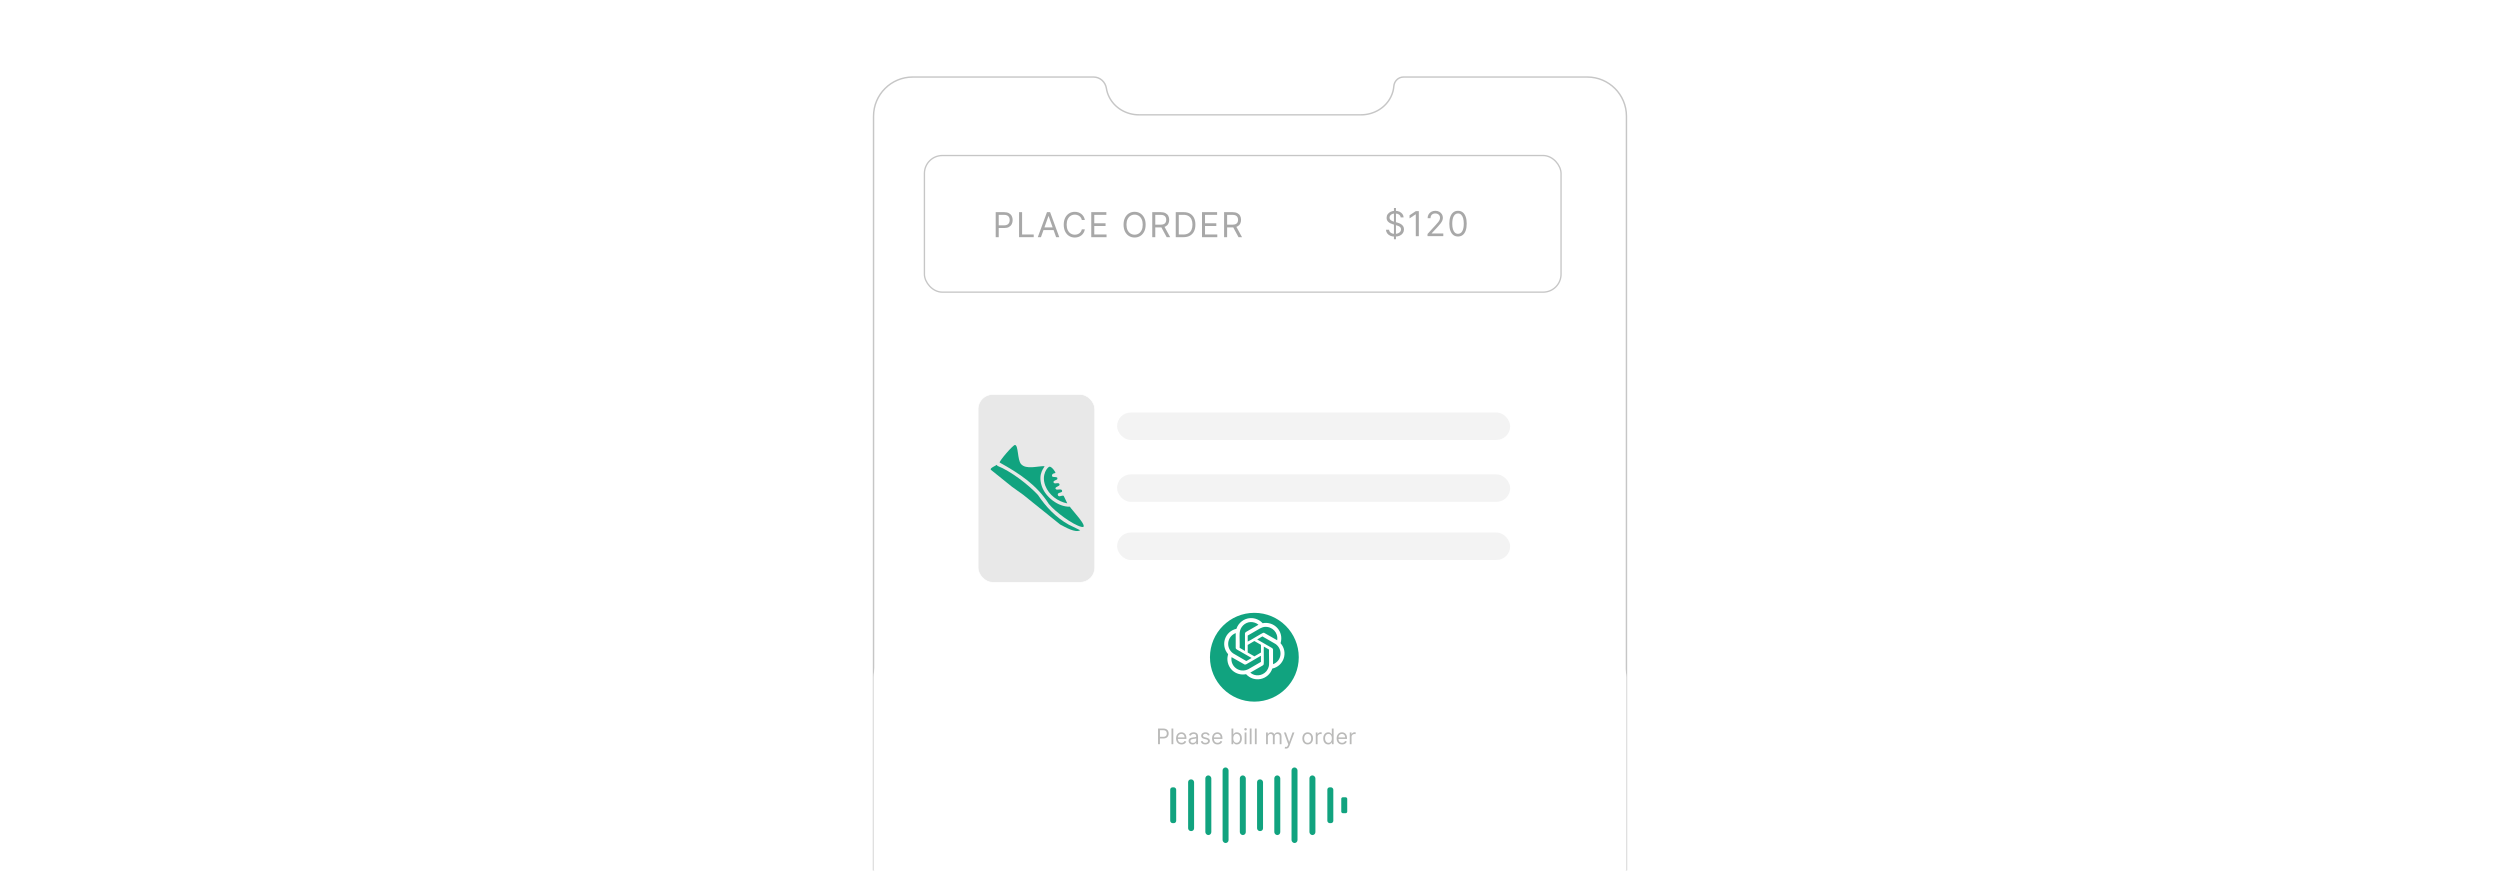 <?xml version="1.0" encoding="UTF-8"?><svg id="Layer_1" xmlns="http://www.w3.org/2000/svg" xmlns:xlink="http://www.w3.org/1999/xlink" viewBox="0 0 860 300"><defs><clipPath id="clippath"><path d="M109.22,501.67v133.772c0,2.852,2.929,5.163,6.543,5.163h219.475c3.614,0,6.543-2.312,6.543-5.163v-133.772H109.22Z" fill="none"/></clipPath><clipPath id="clippath-1"><rect x="110.807" y="281.837" width="145.016" height="643.78" fill="none"/></clipPath><clipPath id="clippath-2"><path d="M518.22,501.67v133.772c0,2.852,2.929,5.163,6.543,5.163h219.475c3.614,0,6.543-2.312,6.543-5.163v-133.772h-232.56Z" fill="none"/></clipPath><clipPath id="clippath-3"><rect x="614.32" y="281.837" width="145.016" height="643.78" fill="none"/></clipPath><clipPath id="clippath-4"><rect x="257.5" y="6.5" width="353" height="293" fill="none"/></clipPath><filter id="drop-shadow-4"><feOffset dx="0" dy="5"/><feGaussianBlur result="blur" stdDeviation="4"/><feFlood flood-color="#000" flood-opacity=".09"/><feComposite in2="blur" operator="in"/><feComposite in="SourceGraphic"/></filter><filter id="drop-shadow-5"><feOffset dx="0" dy="-4.967"/><feGaussianBlur result="blur-2" stdDeviation="6.623"/><feFlood flood-color="#000" flood-opacity=".09"/><feComposite in2="blur-2" operator="in"/><feComposite in="SourceGraphic"/></filter><filter id="drop-shadow-6"><feOffset dx="0" dy="-3.806"/><feGaussianBlur result="blur-3" stdDeviation="5.075"/><feFlood flood-color="#000" flood-opacity=".09"/><feComposite in2="blur-3" operator="in"/><feComposite in="SourceGraphic"/></filter><filter id="drop-shadow-7"><feOffset dx="0" dy="2.938"/><feGaussianBlur result="blur-4" stdDeviation="2.35"/><feFlood flood-color="#000" flood-opacity=".09"/><feComposite in2="blur-4" operator="in"/><feComposite in="SourceGraphic"/></filter></defs><g clip-path="url(#clippath)"><g opacity=".2"><line x1="106.565" y1="259.456" x2="106.565" y2="919.934" fill="none" stroke="#424242" stroke-miterlimit="10" stroke-width=".489"/></g><g opacity=".2"><line x1="132.712" y1="259.456" x2="132.712" y2="919.934" fill="none" stroke="#424242" stroke-miterlimit="10" stroke-width=".489"/></g><g opacity=".2"><line x1="158.858" y1="259.456" x2="158.858" y2="919.934" fill="none" stroke="#424242" stroke-miterlimit="10" stroke-width=".489"/></g><g opacity=".2"><line x1="185.004" y1="259.456" x2="185.004" y2="919.934" fill="none" stroke="#424242" stroke-miterlimit="10" stroke-width=".489"/></g><g opacity=".2"><line x1="211.15" y1="259.456" x2="211.15" y2="919.934" fill="none" stroke="#424242" stroke-miterlimit="10" stroke-width=".489"/></g><g opacity=".2"><line x1="237.297" y1="259.456" x2="237.297" y2="919.934" fill="none" stroke="#424242" stroke-miterlimit="10" stroke-width=".489"/></g><rect x="106.32" y="259.456" width="139.356" height="658.214" fill="none" opacity=".2"/><g opacity=".09"><g clip-path="url(#clippath-1)"><line x1="110.807" y1="281.975" x2="251.126" y2="281.975" fill="none" stroke="#424242" stroke-miterlimit="10" stroke-width=".489"/></g></g></g><g clip-path="url(#clippath-2)"><g opacity=".2"><line x1="763.579" y1="259.456" x2="763.579" y2="919.934" fill="none" stroke="#424242" stroke-miterlimit="10" stroke-width=".489"/></g><g opacity=".2"><line x1="737.432" y1="259.456" x2="737.432" y2="919.934" fill="none" stroke="#424242" stroke-miterlimit="10" stroke-width=".489"/></g><g opacity=".2"><line x1="711.286" y1="259.456" x2="711.286" y2="919.934" fill="none" stroke="#424242" stroke-miterlimit="10" stroke-width=".489"/></g><g opacity=".2"><line x1="685.14" y1="259.456" x2="685.14" y2="919.934" fill="none" stroke="#424242" stroke-miterlimit="10" stroke-width=".489"/></g><g opacity=".2"><line x1="658.993" y1="259.456" x2="658.993" y2="919.934" fill="none" stroke="#424242" stroke-miterlimit="10" stroke-width=".489"/></g><g opacity=".2"><line x1="632.847" y1="259.456" x2="632.847" y2="919.934" fill="none" stroke="#424242" stroke-miterlimit="10" stroke-width=".489"/></g><rect x="624.467" y="259.456" width="139.356" height="658.214" fill="none" opacity=".2"/><g opacity=".09"><g clip-path="url(#clippath-3)"><line x1="759.337" y1="281.975" x2="619.018" y2="281.975" fill="none" stroke="#424242" stroke-miterlimit="10" stroke-width=".489"/></g></g></g><g clip-path="url(#clippath-4)"><path d="M546.02,21.5h-63.207c-1.786,0-3.208,1.405-3.338,3.185-.084,1.153-.386,2.352-.987,3.59-1.889,3.891-5.984,6.225-10.309,6.225h-76.357c-4.325,0-8.42-2.333-10.309-6.225-.473-.974-.761-1.924-.903-2.846-.344-2.233-2.175-3.929-4.435-3.929h-62.194c-7.445,0-13.48,6.035-13.48,13.48v299.039c0,7.445,6.035,13.48,13.48,13.48h232.039c7.445,0,13.48-6.035,13.48-13.48V34.98c0-7.445-6.035-13.48-13.48-13.48Z" fill="#fff" filter="url(#drop-shadow-4)" stroke="#c6c6c6" stroke-miterlimit="10" stroke-width=".5"/><rect x="315.5" y="113" width="229" height="235" rx="14.105" ry="14.105" fill="#fff" filter="url(#drop-shadow-5)"/><rect x="318" y="53.5" width="219" height="47" rx="6.169" ry="6.169" fill="#fff" stroke="#c6c6c6" stroke-miterlimit="10" stroke-width=".467"/><rect x="300.5" y="226" width="259" height="122" rx="10.808" ry="10.808" fill="#fff" filter="url(#drop-shadow-6)"/><path d="M342.522,81.588v-8.608h2.909c.675,0,1.228.121,1.658.363s.749.569.956.981c.207.412.311.872.311,1.379s-.103.969-.309,1.383c-.206.415-.523.745-.952.99s-.978.367-1.648.367h-2.084v-.925h2.051c.462,0,.834-.079,1.114-.239.28-.159.484-.376.611-.649s.191-.582.191-.927-.064-.653-.191-.925-.333-.485-.616-.641c-.283-.156-.659-.233-1.127-.233h-1.833v7.684h-1.042Z" fill="#a8a8a8"/><path d="M350.558,81.588v-8.608h1.042v7.684h4.002v.925h-5.044Z" fill="#a8a8a8"/><path d="M358.09,81.588h-1.093l3.161-8.608h1.076l3.161,8.608h-1.093l-2.573-7.247h-.067l-2.572,7.247ZM358.493,78.226h4.405v.925h-4.405v-.925Z" fill="#a8a8a8"/><path d="M373.188,75.67h-1.042c-.061-.3-.169-.564-.322-.791-.153-.227-.337-.418-.555-.573s-.458-.273-.721-.352c-.264-.078-.538-.117-.824-.117-.521,0-.993.132-1.414.396-.422.263-.757.651-1.005,1.164s-.372,1.142-.372,1.887c0,.746.124,1.375.372,1.888s.583.901,1.005,1.164c.421.264.893.396,1.414.396.286,0,.56-.039.824-.118.263-.078.503-.195.721-.351s.402-.348.555-.576.26-.491.322-.788h1.042c-.079.44-.222.834-.429,1.182-.207.348-.465.643-.773.885-.309.242-.654.427-1.036.553-.383.126-.791.19-1.226.19-.734,0-1.387-.18-1.958-.538-.572-.359-1.022-.869-1.35-1.53-.328-.661-.492-1.446-.492-2.354,0-.907.164-1.692.492-2.353.328-.661.778-1.171,1.35-1.53.572-.358,1.225-.538,1.958-.538.435,0,.843.064,1.226.19.382.126.728.31,1.036.553.308.242.566.537.773.883.207.346.35.74.429,1.184Z" fill="#a8a8a8"/><path d="M375.39,81.588v-8.608h5.195v.925h-4.153v2.908h3.884v.925h-3.884v2.926h4.22v.925h-5.263Z" fill="#a8a8a8"/><path d="M394.102,77.283c0,.908-.164,1.693-.492,2.354-.328.661-.777,1.171-1.349,1.53-.572.358-1.225.538-1.959.538-.734,0-1.387-.18-1.958-.538-.572-.359-1.022-.869-1.35-1.53-.328-.661-.492-1.446-.492-2.354,0-.907.164-1.692.492-2.353.328-.661.778-1.171,1.35-1.53.572-.358,1.225-.538,1.958-.538.734,0,1.387.18,1.959.538.572.359,1.022.869,1.349,1.53.328.661.492,1.446.492,2.353ZM393.093,77.283c0-.745-.124-1.374-.372-1.887-.248-.513-.583-.901-1.005-1.164-.422-.264-.893-.396-1.415-.396-.521,0-.993.132-1.414.396-.422.263-.757.651-1.005,1.164s-.372,1.142-.372,1.887c0,.746.124,1.375.372,1.888s.583.901,1.005,1.164c.421.264.893.396,1.414.396.521,0,.993-.132,1.415-.396.422-.263.757-.651,1.005-1.164.248-.513.372-1.142.372-1.888Z" fill="#a8a8a8"/><path d="M396.372,81.588v-8.608h2.909c.672,0,1.225.114,1.656.343.431.229.751.541.958.94.207.398.311.851.311,1.357s-.104.957-.311,1.35c-.207.392-.525.699-.954.922-.429.224-.977.335-1.644.335h-2.353v-.942h2.32c.46,0,.83-.066,1.112-.201.281-.135.486-.326.613-.574s.191-.544.191-.889-.065-.645-.193-.903-.335-.458-.618-.6c-.283-.142-.657-.212-1.123-.212h-1.833v7.684h-1.042ZM400.424,77.721l2.118,3.867h-1.21l-2.085-3.867h1.177Z" fill="#a8a8a8"/><path d="M407.115,81.588h-2.656v-8.608h2.774c.835,0,1.549.172,2.144.515.594.344,1.049.835,1.366,1.476.316.641.475,1.406.475,2.297,0,.897-.16,1.668-.479,2.314-.319.645-.785,1.142-1.395,1.487-.611.347-1.353.519-2.228.519ZM405.501,80.663h1.547c.711,0,1.301-.137,1.77-.412.468-.274.817-.665,1.046-1.173.23-.507.345-1.11.345-1.812,0-.694-.113-1.294-.34-1.797s-.566-.89-1.017-1.16-1.013-.405-1.685-.405h-1.665v6.759Z" fill="#a8a8a8"/><path d="M413.487,81.588v-8.608h5.195v.925h-4.153v2.908h3.884v.925h-3.884v2.926h4.22v.925h-5.263Z" fill="#a8a8a8"/><path d="M421.086,81.588v-8.608h2.909c.672,0,1.224.114,1.656.343s.752.541.959.94c.207.398.31.851.31,1.357s-.103.957-.31,1.35c-.207.392-.525.699-.955.922-.428.224-.977.335-1.643.335h-2.353v-.942h2.32c.46,0,.831-.066,1.112-.201s.486-.326.613-.574.191-.544.191-.889-.065-.645-.193-.903-.334-.458-.617-.6-.658-.212-1.123-.212h-1.833v7.684h-1.042ZM425.139,77.721l2.117,3.867h-1.211l-2.084-3.867h1.178Z" fill="#a8a8a8"/><path d="M481.837,74.786c-.05-.426-.255-.757-.613-.992-.359-.235-.799-.353-1.32-.353-.381,0-.714.061-.998.185-.284.123-.506.293-.664.509s-.237.461-.237.735c0,.23.055.427.166.591.11.163.253.3.427.407.174.108.355.196.546.265.19.069.366.124.525.166l.875.235c.224.059.474.141.75.244.275.103.541.244.794.422.254.179.463.406.629.684.165.277.248.618.248,1.022,0,.465-.121.886-.364,1.261-.242.376-.595.674-1.059.895s-1.026.332-1.688.332c-.617,0-1.15-.1-1.6-.299-.45-.198-.803-.476-1.06-.832-.256-.355-.401-.769-.435-1.24h1.076c.027.325.138.594.329.806.192.211.436.368.731.471.296.102.614.153.957.153.398,0,.755-.065,1.071-.195.316-.131.567-.312.753-.547.185-.233.277-.508.277-.821,0-.286-.08-.519-.24-.698-.159-.179-.369-.325-.63-.438-.261-.111-.542-.21-.845-.294l-1.06-.303c-.673-.193-1.205-.469-1.598-.828-.392-.358-.588-.828-.588-1.408,0-.481.131-.902.393-1.263s.615-.641,1.06-.841.94-.301,1.49-.301c.555,0,1.048.1,1.48.297s.773.467,1.027.809c.254.343.388.731.401,1.165h-1.009ZM479.517,82.318v-10.761h.69v10.761h-.69Z" fill="#a8a8a8"/><path d="M488.075,72.634v8.608h-1.043v-7.516h-.051l-2.102,1.395v-1.06l2.152-1.429h1.043Z" fill="#a8a8a8"/><path d="M491.067,81.242v-.757l2.841-3.11c.334-.364.608-.682.824-.952s.376-.525.481-.765c.104-.24.157-.491.157-.755,0-.303-.072-.565-.217-.786-.144-.221-.341-.392-.59-.513-.25-.12-.53-.181-.841-.181-.331,0-.619.068-.864.204s-.435.325-.567.569-.199.529-.199.857h-.992c0-.504.116-.947.349-1.328s.55-.678.952-.892c.402-.213.855-.319,1.355-.319.505,0,.951.106,1.341.319.39.214.695.501.917.862.221.361.332.764.332,1.206,0,.316-.057.626-.171.927-.113.302-.31.637-.588,1.005-.279.368-.665.817-1.158,1.348l-1.934,2.067v.067h4.002v.925h-5.431Z" fill="#a8a8a8"/><path d="M501.558,81.36c-.634,0-1.173-.174-1.618-.519-.446-.346-.786-.85-1.022-1.509-.235-.66-.353-1.458-.353-2.394,0-.93.118-1.725.355-2.385.236-.66.578-1.164,1.025-1.514.447-.349.984-.523,1.612-.523.627,0,1.165.175,1.611.523.447.35.789.854,1.026,1.514.236.66.354,1.455.354,2.385,0,.936-.117,1.734-.352,2.394-.235.659-.576,1.163-1.022,1.509s-.985.519-1.618.519ZM501.558,80.436c.627,0,1.115-.303,1.463-.908.347-.606.52-1.469.52-2.59,0-.745-.079-1.38-.237-1.903-.158-.524-.385-.924-.681-1.198s-.651-.412-1.065-.412c-.622,0-1.108.307-1.459.919s-.525,1.478-.525,2.595c0,.746.078,1.379.235,1.9s.384.918.679,1.19c.296.272.652.408,1.07.408Z" fill="#a8a8a8"/><circle cx="431.5" cy="223.152" r="15.275" fill="#11a37f" filter="url(#drop-shadow-7)"/><path d="M430.109,212.63c1.611-.077,3.151.561,4.228,1.749,4.063-.771,7.402,2.916,6.173,6.877,2.733,3.061,1.144,7.88-2.832,8.73-1.346,3.906-6.205,4.984-9.031,1.931-1.657.344-3.422-.122-4.672-1.253-1.278-1.156-1.937-2.943-1.71-4.659.07-.322.139-.644.209-.966-2.714-3.086-1.123-7.859,2.858-8.73.663-2.055,2.606-3.576,4.776-3.68ZM430.24,213.987c-2.031.066-3.661,1.744-3.798,3.745-.085,1.251.064,3.685,0,5.116.596.352,1.192.705,1.788,1.057.013-.004.026-.009.039-.013v-6.029c.026-.162.185-.366.326-.457,1.44-.831,2.88-1.662,4.32-2.493-.689-.616-1.756-.957-2.675-.927ZM435.016,215.657c-.513.045-1.109.288-1.566.522-1.401.809-2.801,1.618-4.202,2.427-.013.022-.026.043-.039.065v2.036c.714-.287,5.01-2.962,5.311-3.015h.339c1.496.853,2.993,1.705,4.489,2.558.415-2.626-1.694-4.826-4.333-4.594ZM425.046,217.797c-2.966,1.197-3.462,5.036-.887,6.943,1.479.861,2.958,1.723,4.437,2.584.061.017.122.035.183.052.557-.322,1.114-.644,1.67-.966.022-.03.043-.061.065-.091-1.675-.961-3.349-1.923-5.024-2.884-.182-.117-.369-.284-.405-.509v-5.116c-.013-.004-.026-.009-.039-.013ZM434.259,218.92c-.596.352-1.192.705-1.788,1.057,1.727.996,3.454,1.992,5.181,2.989.123.102.252.325.274.483v5.037c3.003-1.085,3.484-5.061.9-6.93-1.522-.879-3.045-1.757-4.567-2.636ZM431.493,220.512c-.761.448-1.522.896-2.284,1.344v2.61c.77.439,1.54.879,2.31,1.318.753-.439,1.505-.879,2.258-1.318v-2.636c-.761-.439-1.522-.879-2.284-1.318ZM434.755,222.417c-.077.938.069,5.695-.039,6.094-.045.166-.233.341-.379.431-1.414.814-2.828,1.627-4.241,2.44,1.588,1.425,4.127,1.163,5.507-.444.476-.554.876-1.435.94-2.166.094-1.087-.071-3.97,0-5.324-.596-.344-1.192-.687-1.788-1.031ZM433.763,225.575c-1.705.992-3.41,1.984-5.116,2.975-.148.026-.296.052-.444.078-1.518-.857-3.036-1.714-4.554-2.571-.5,3.281,2.823,5.651,5.781,4.137,1.444-.835,2.888-1.67,4.333-2.506v-2.114Z" fill="#fff"/><rect x="408.711" y="268.105" width="2.053" height="17.79" rx=".955" ry=".955" fill="#11a37f"/><rect x="402.553" y="270.842" width="2.053" height="12.316" rx=".795" ry=".795" fill="#11a37f"/><rect x="450.447" y="266.737" width="2.053" height="20.526" rx="1.026" ry="1.026" fill="#11a37f"/><rect x="456.605" y="270.842" width="2.053" height="12.316" rx=".795" ry=".795" fill="#11a37f"/><rect x="461.395" y="274.263" width="2.053" height="5.474" rx=".53" ry=".53" fill="#11a37f"/><rect x="414.64" y="266.737" width="2.053" height="20.526" rx="1.026" ry="1.026" fill="#11a37f"/><rect x="420.57" y="264" width="2.053" height="26" rx="1.026" ry="1.026" fill="#11a37f"/><rect x="426.5" y="266.737" width="2.053" height="20.526" rx="1.026" ry="1.026" fill="#11a37f"/><rect x="432.43" y="268.105" width="2.053" height="17.79" rx=".955" ry=".955" fill="#11a37f"/><rect x="438.36" y="266.737" width="2.053" height="20.526" rx="1.026" ry="1.026" fill="#11a37f"/><rect x="444.289" y="264" width="2.053" height="26" rx="1.026" ry="1.026" fill="#11a37f"/><rect x="336.455" y="135.699" width="40.153" height="64.628" rx="5.024" ry="5.024" fill="#e8e8e8" stroke="#fff" stroke-miterlimit="10" stroke-width=".234"/><path d="M349.148,153.068c1.212.048.803,5.101,2.089,6.571,1.736,1.985,5.707.669,8.048.716.236.274-2.424,2.354-.916,6.868,1.26,3.772,5.646,7.193,9.668,7.083.199.592,7.111,7.726,3.939,6.93-3.015-.757-8.974-5.165-11.175-7.872-4.204-6.628-10.17-10.503-16.915-14.249-.218-.467,4.587-6.074,5.262-6.047Z" fill="#11a37f"/><path d="M361.034,160.537c.782-.076,2.127,1.895,2.036,2.134-.074.193-1.236.047-1.181,1.024.048.843,2.391-.12,1.759,1.234-.045.097-2.087.644-.89,1.329.31.177,1.79-.483,1.723.549-.033.51-2.198.822-1.107,1.569.355.243,2.104-.455,2.001.626-.057.604-1.901.332-1.436,1.404.334.769,1.391-.158,1.977.169.412.863.824,1.726,1.236,2.589-3.27-.625-6.34-2.904-7.554-6.051-1.521-3.945.875-6.521,1.435-6.576Z" fill="#11a37f"/><path d="M342.921,159.899c.067.118.135.237.202.355,4.564,1.815,10.485,6.33,13.896,9.97,2.815,4.168,6.227,7.813,10.662,10.28,1.3.633,2.6,1.265,3.9,1.898-1.647,1.02-5.073-1.044-6.879-1.968-4.255-3.42-8.511-6.84-12.767-10.259-1.253-.894-2.506-1.789-3.759-2.683-2.455-1.975-4.909-3.949-7.364-5.924-.288-.59,1.738-1.371,2.108-1.668Z" fill="#11a37f"/><path d="M398.364,256.01v-5.397h1.824c.423,0,.77.076,1.04.228.27.152.47.357.6.615.13.259.195.547.195.865,0,.317-.065.606-.193.867-.129.26-.328.467-.597.62-.269.154-.613.231-1.033.231h-1.307v-.579h1.286c.29,0,.523-.051.698-.15.176-.101.304-.236.384-.407.08-.172.12-.365.12-.581,0-.217-.04-.409-.12-.58s-.209-.305-.386-.402c-.177-.097-.413-.145-.706-.145h-1.149v4.817h-.653Z" fill="#babab9"/><path d="M403.614,250.612v5.397h-.622v-5.397h.622Z" fill="#babab9"/><path d="M406.449,256.094c-.39,0-.726-.086-1.008-.259-.282-.174-.499-.416-.651-.728-.152-.312-.228-.676-.228-1.09,0-.415.076-.781.228-1.098.152-.317.365-.565.638-.743.273-.179.593-.268.958-.268.211,0,.419.035.625.105s.393.184.561.341c.169.157.303.365.403.623.1.259.15.577.15.954v.264h-3.121v-.537h2.488c0-.229-.045-.433-.136-.611-.09-.18-.219-.321-.385-.425s-.361-.155-.586-.155c-.248,0-.461.06-.642.183s-.318.281-.415.477c-.097.194-.145.403-.145.627v.358c0,.306.053.565.16.776.106.211.254.372.444.482.19.109.41.164.662.164.164,0,.311-.023.444-.069.133-.047.248-.117.344-.211s.171-.212.224-.352l.601.168c-.063.204-.169.383-.319.536-.149.154-.334.273-.553.358-.22.086-.467.128-.741.128Z" fill="#babab9"/><path d="M410.266,256.104c-.257,0-.49-.049-.699-.146-.209-.097-.375-.238-.498-.424s-.185-.41-.185-.674c0-.231.046-.42.137-.565.091-.144.213-.258.366-.341s.322-.144.507-.185c.185-.042.372-.074.56-.1.246-.031.446-.056.6-.072s.266-.045.337-.085c.071-.041.107-.111.107-.211v-.021c0-.26-.071-.462-.212-.606-.142-.144-.355-.216-.642-.216-.297,0-.53.065-.699.195-.169.13-.287.269-.355.416l-.59-.211c.105-.246.246-.438.423-.575.177-.139.37-.235.58-.29.209-.056.416-.083.621-.083.13,0,.28.015.449.046.169.03.334.094.493.189.159.095.291.238.397.43s.158.448.158.769v2.667h-.622v-.548h-.032c-.042.088-.112.182-.211.281-.099.101-.23.185-.393.256-.164.07-.363.105-.598.105ZM410.36,255.546c.246,0,.454-.048.623-.144.17-.097.298-.222.385-.375.087-.152.131-.314.131-.482v-.568c-.026.031-.084.06-.173.085s-.19.048-.306.066-.227.034-.335.047c-.108.014-.195.024-.262.033-.162.021-.312.055-.452.102s-.252.116-.337.208c-.085.093-.128.218-.128.376,0,.216.081.379.241.488.161.11.365.165.613.165Z" fill="#babab9"/><path d="M416.127,252.868l-.559.158c-.035-.093-.086-.184-.154-.273-.067-.089-.159-.162-.275-.221-.116-.058-.264-.087-.445-.087-.248,0-.454.057-.618.17-.164.113-.246.257-.246.432,0,.154.056.276.169.366.112.089.288.164.527.224l.601.147c.362.088.632.222.809.402.178.18.267.411.267.694,0,.231-.066.44-.199.622s-.317.326-.555.432-.513.158-.828.158c-.413,0-.755-.089-1.025-.269-.271-.179-.442-.44-.514-.785l.59-.147c.056.218.163.381.32.49.157.108.363.163.618.163.29,0,.52-.061.692-.185s.257-.273.257-.447c0-.141-.049-.259-.148-.354-.098-.096-.249-.167-.453-.215l-.675-.158c-.371-.088-.643-.224-.815-.409-.173-.185-.26-.418-.26-.697,0-.229.065-.431.194-.606.129-.176.306-.314.53-.413.224-.101.478-.15.763-.15.401,0,.716.088.945.264.23.176.392.407.489.695Z" fill="#babab9"/><path d="M418.836,256.094c-.39,0-.726-.086-1.008-.259-.282-.174-.499-.416-.651-.728-.152-.312-.228-.676-.228-1.09,0-.415.076-.781.228-1.098.152-.317.365-.565.638-.743.273-.179.593-.268.958-.268.211,0,.419.035.625.105s.393.184.561.341c.169.157.303.365.403.623.1.259.15.577.15.954v.264h-3.121v-.537h2.488c0-.229-.045-.433-.136-.611-.09-.18-.219-.321-.385-.425s-.361-.155-.586-.155c-.248,0-.461.06-.642.183s-.318.281-.415.477c-.097.194-.145.403-.145.627v.358c0,.306.053.565.16.776.106.211.254.372.444.482.19.109.41.164.662.164.164,0,.311-.023.444-.069.133-.047.248-.117.344-.211s.171-.212.224-.352l.601.168c-.063.204-.169.383-.319.536-.149.154-.334.273-.553.358-.22.086-.467.128-.741.128Z" fill="#babab9"/><path d="M423.633,256.01v-5.397h.622v1.992h.053c.046-.07.109-.16.191-.27.082-.11.199-.209.353-.296s.362-.13.626-.13c.341,0,.641.085.901.255.26.171.463.412.609.726.145.312.219.682.219,1.106,0,.429-.073.8-.219,1.113-.146.315-.348.557-.606.728-.258.172-.556.257-.894.257-.26,0-.468-.043-.625-.13s-.276-.186-.361-.298-.149-.204-.195-.278h-.074v.622h-.601ZM424.244,253.985c0,.306.045.575.134.809.09.232.221.414.393.545.172.131.383.196.633.196.26,0,.477-.068.652-.207.175-.138.307-.324.395-.559.089-.234.133-.496.133-.784,0-.284-.043-.541-.13-.77s-.218-.411-.393-.546c-.175-.134-.394-.201-.657-.201-.253,0-.466.064-.638.19-.172.128-.302.306-.39.533s-.132.492-.132.794Z" fill="#babab9"/><path d="M428.472,251.287c-.122,0-.226-.041-.312-.124s-.13-.182-.13-.298.043-.215.13-.298.191-.124.312-.124c.121,0,.225.041.312.124s.13.182.13.298-.043.215-.13.298-.191.124-.312.124ZM428.155,256.01v-4.048h.622v4.048h-.622Z" fill="#babab9"/><path d="M430.538,250.612v5.397h-.622v-5.397h.622Z" fill="#babab9"/><path d="M432.299,250.612v5.397h-.623v-5.397h.623Z" fill="#babab9"/><path d="M435.524,256.01v-4.048h.601v.632h.053c.084-.216.221-.384.408-.504.189-.121.414-.181.678-.181.268,0,.49.06.668.181.179.12.318.288.418.504h.042c.104-.209.259-.375.467-.499.207-.124.456-.185.745-.185.363,0,.658.112.889.338.231.227.346.577.346,1.054v2.709h-.622v-2.709c0-.299-.082-.513-.245-.641-.164-.128-.355-.192-.577-.192-.284,0-.505.086-.661.257-.157.171-.235.388-.235.649v2.636h-.632v-2.772c0-.231-.075-.416-.225-.558s-.342-.212-.577-.212c-.161,0-.312.043-.452.129s-.252.205-.338.357c-.084.151-.127.327-.127.525v2.53h-.622Z" fill="#babab9"/><path d="M442.377,257.528c-.105,0-.199-.009-.282-.025s-.14-.033-.171-.049l.158-.548c.15.038.284.053.4.042.115-.011.219-.062.309-.154.092-.093.174-.241.25-.447l.115-.315-1.496-4.069h.674l1.118,3.226h.042l1.117-3.226h.675l-1.718,4.639c-.078.209-.174.382-.287.52-.115.138-.247.24-.398.307-.149.066-.319.101-.507.101Z" fill="#babab9"/><path d="M449.84,256.094c-.365,0-.685-.087-.961-.261-.274-.174-.489-.417-.643-.73-.154-.314-.231-.679-.231-1.097,0-.422.076-.79.231-1.105.153-.315.368-.559.643-.732.275-.174.596-.261.961-.261s.685.087.961.261c.274.174.489.418.643.732.154.315.231.683.231,1.105,0,.418-.076.783-.231,1.097-.153.312-.368.556-.643.73-.275.174-.596.261-.961.261ZM449.84,255.535c.277,0,.506-.071.685-.213.179-.143.311-.33.398-.561.086-.232.129-.483.129-.754s-.043-.522-.129-.757c-.086-.233-.219-.422-.398-.566-.18-.144-.408-.216-.685-.216s-.506.072-.685.216c-.179.144-.311.333-.398.566-.086.234-.129.486-.129.757s.043.521.129.754c.086.231.219.419.398.561.18.142.408.213.685.213Z" fill="#babab9"/><path d="M452.623,256.01v-4.048h.601v.611h.042c.074-.2.208-.363.401-.487.193-.125.411-.188.653-.188.046,0,.102.001.171.003.069.001.121.004.156.008v.632c-.021-.005-.069-.014-.144-.024-.075-.012-.153-.018-.236-.018-.197,0-.372.041-.525.123-.154.081-.275.194-.364.337-.089.144-.133.307-.133.489v2.562h-.622Z" fill="#babab9"/><path d="M456.914,256.094c-.337,0-.635-.085-.894-.257-.258-.171-.46-.413-.606-.728-.146-.314-.219-.685-.219-1.113,0-.425.072-.794.219-1.106.145-.314.349-.555.608-.726.26-.17.56-.255.901-.255.264,0,.473.043.626.13s.272.185.353.296c.081.109.144.199.19.27h.053v-1.992h.622v5.397h-.601v-.622h-.074c-.046.074-.11.167-.194.278-.085.111-.205.211-.361.298s-.365.13-.625.13ZM456.999,255.535c.249,0,.46-.065.632-.196.173-.131.304-.312.393-.545.09-.233.135-.503.135-.809,0-.302-.044-.566-.132-.794s-.218-.405-.39-.533c-.173-.127-.385-.19-.638-.19-.264,0-.483.067-.658.201-.175.135-.306.316-.393.546s-.13.486-.13.77c0,.288.044.55.133.784s.221.421.396.559c.175.139.392.207.652.207Z" fill="#babab9"/><path d="M461.69,256.094c-.39,0-.727-.086-1.008-.259-.282-.174-.499-.416-.651-.728-.152-.312-.228-.676-.228-1.09,0-.415.075-.781.228-1.098.152-.317.364-.565.638-.743.273-.179.593-.268.958-.268.211,0,.419.035.625.105.205.07.393.184.561.341.168.157.303.365.403.623.1.259.149.577.149.954v.264h-3.12v-.537h2.488c0-.229-.046-.433-.136-.611-.091-.18-.219-.321-.385-.425s-.362-.155-.587-.155c-.248,0-.462.06-.642.183s-.318.281-.415.477c-.097.194-.144.403-.144.627v.358c0,.306.053.565.159.776.106.211.254.372.444.482.19.109.41.164.661.164.163,0,.311-.023.444-.069.133-.047.247-.117.344-.211s.171-.212.224-.352l.602.168c-.064.204-.17.383-.319.536-.149.154-.334.273-.554.358-.22.086-.466.128-.74.128Z" fill="#babab9"/><path d="M464.315,256.01v-4.048h.601v.611h.042c.074-.2.208-.363.401-.487.193-.125.411-.188.653-.188.046,0,.102.001.171.003.069.001.121.004.156.008v.632c-.021-.005-.069-.014-.144-.024-.075-.012-.153-.018-.236-.018-.197,0-.372.041-.525.123-.154.081-.275.194-.364.337-.089.144-.133.307-.133.489v2.562h-.622Z" fill="#babab9"/><rect x="384.271" y="141.899" width="135.229" height="9.435" rx="4.717" ry="4.717" fill="#c6c6c6" opacity=".2"/><rect x="384.271" y="183.196" width="135.229" height="9.435" rx="4.717" ry="4.717" fill="#c6c6c6" opacity=".2"/><rect x="384.271" y="163.196" width="135.229" height="9.435" rx="4.717" ry="4.717" fill="#c6c6c6" opacity=".2"/></g></svg>